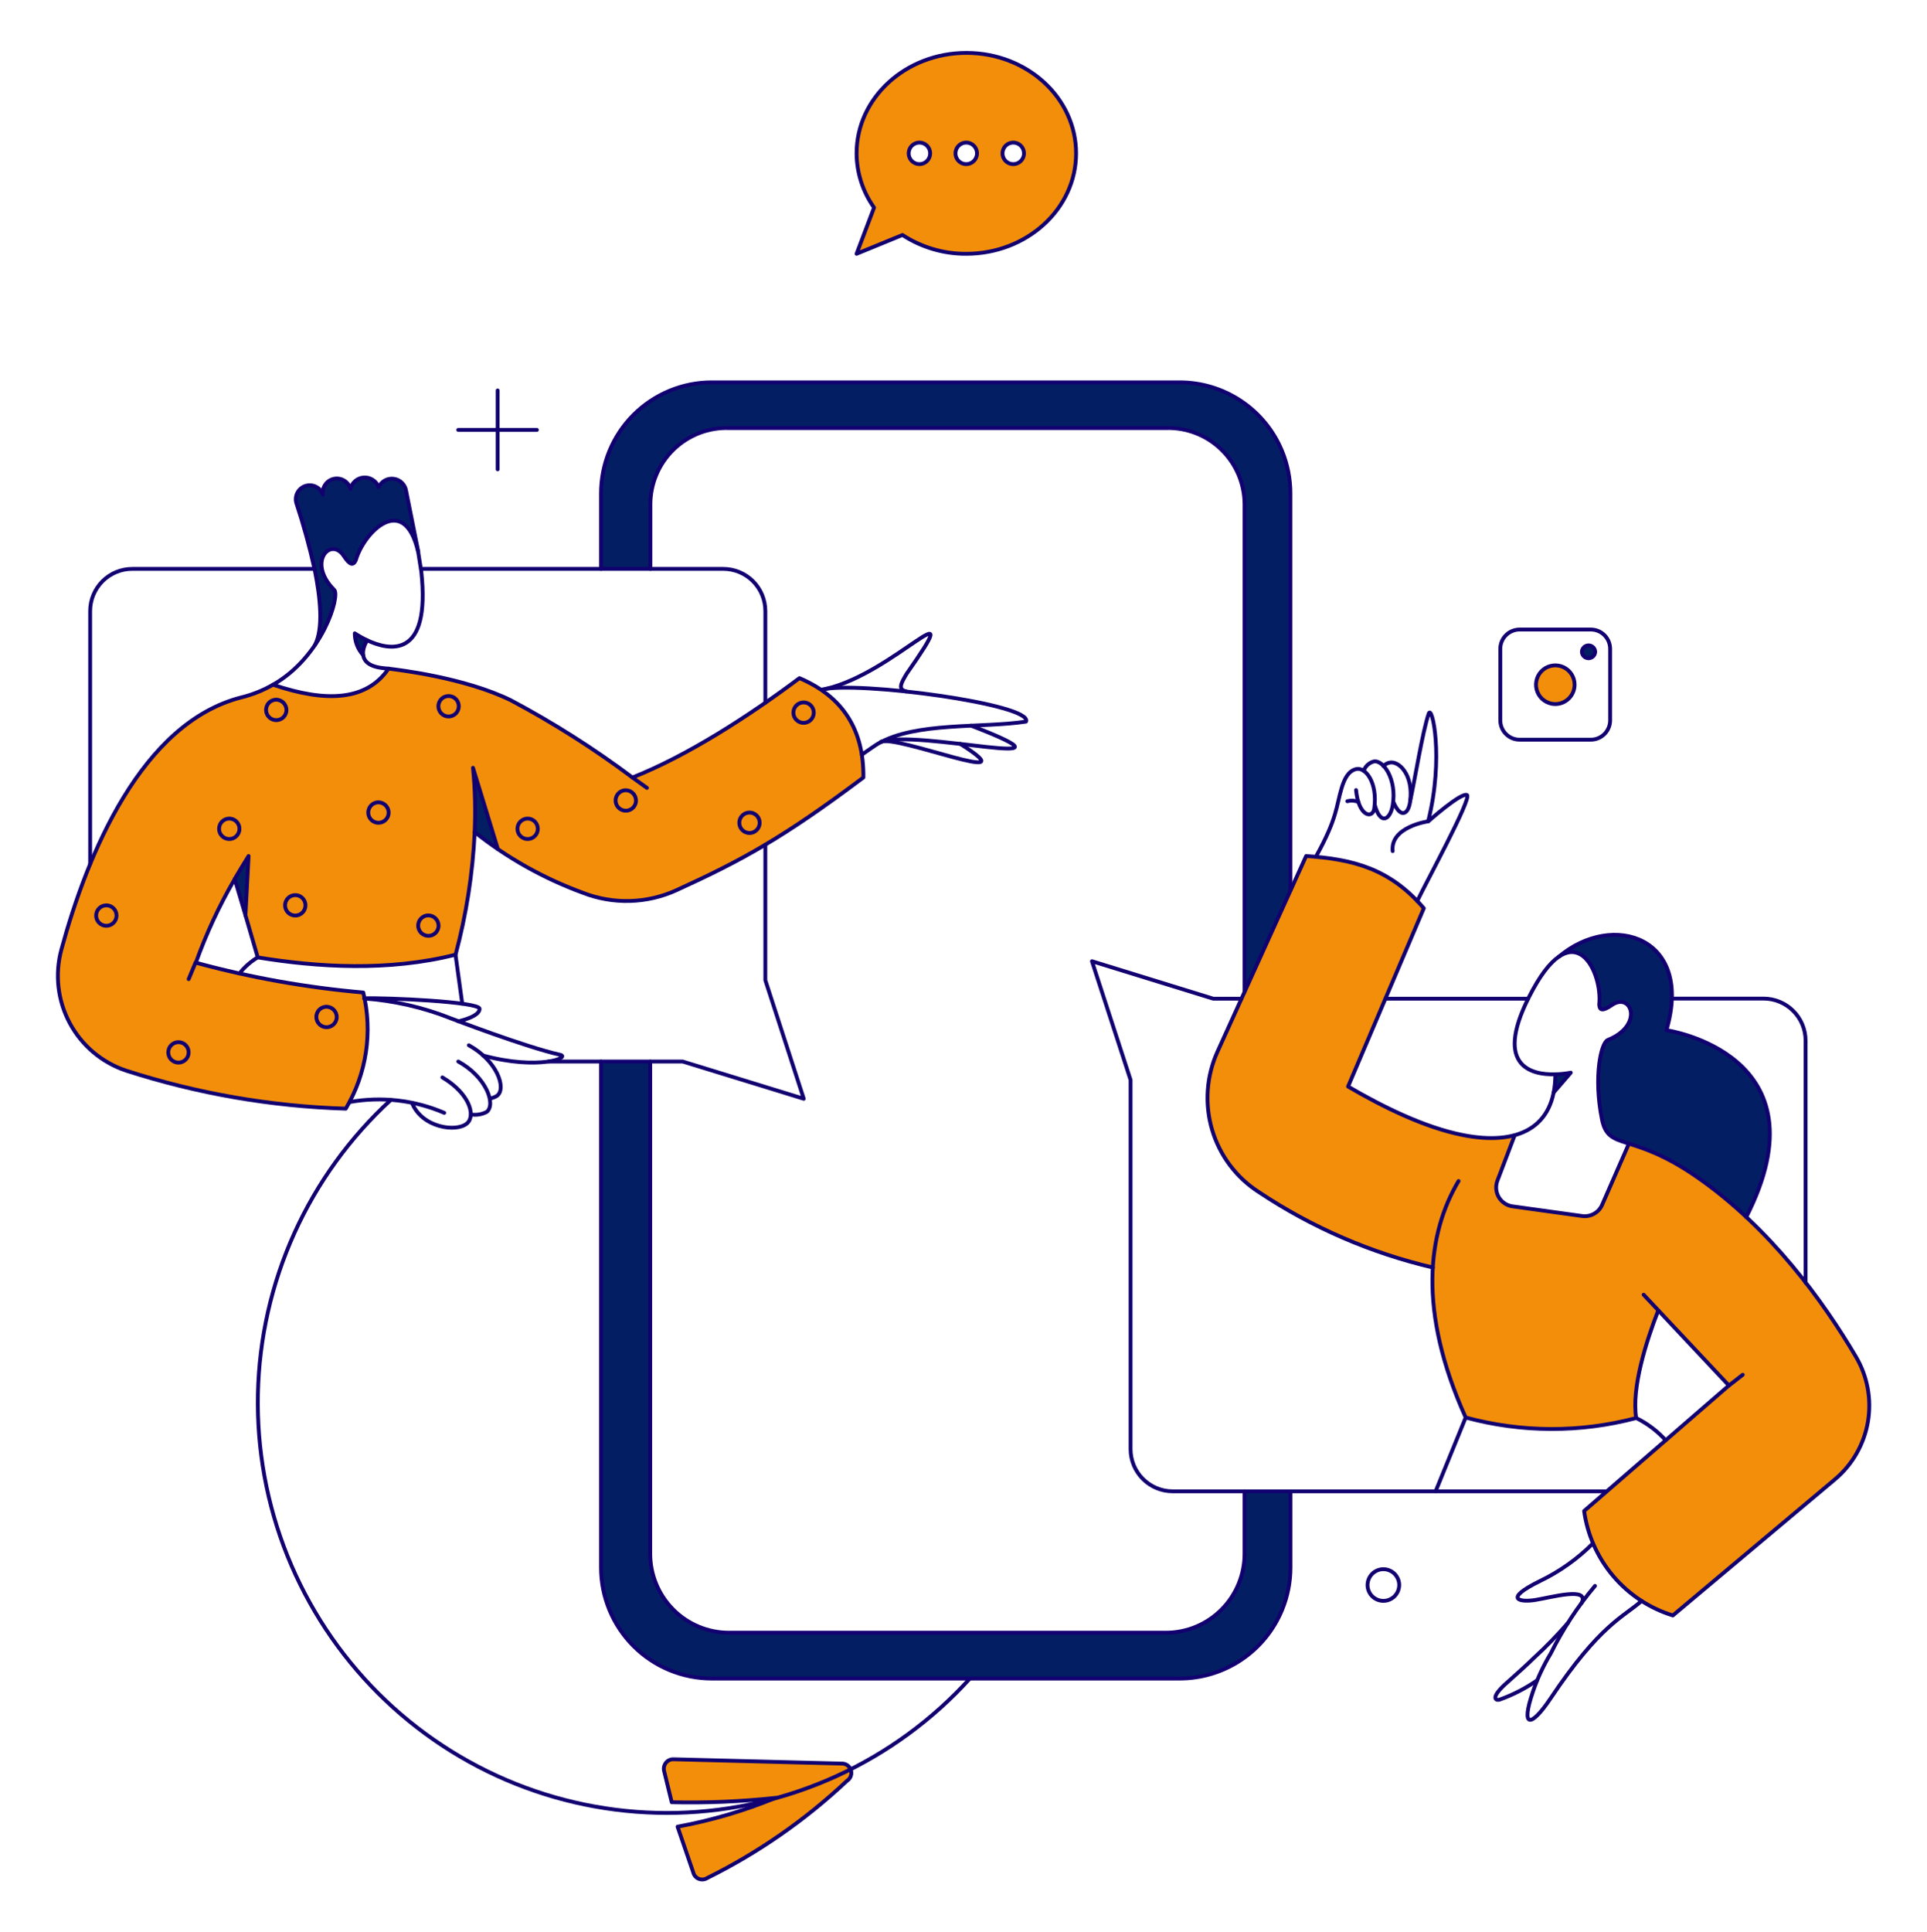 <svg xmlns="http://www.w3.org/2000/svg" width="387" height="388" viewBox="0 0 387 388" fill="none"><path d="M372.455 272.484C362.794 256.121 345.164 234.625 326.875 229.72L321.754 241.97C321.419 242.724 320.849 243.35 320.131 243.753C319.412 244.156 318.583 244.315 317.766 244.207L303.756 242.226C302.902 242.105 302.115 241.698 301.523 241.071C300.93 240.444 300.567 239.634 300.492 238.773C300.441 238.203 300.519 237.628 300.719 237.092L303.756 228.07C294.015 230.548 279.429 223.263 270.723 218.167L285.941 182.418C283.022 179.025 279.388 176.324 275.302 174.51C271.216 172.696 266.779 171.814 262.311 171.929L244.496 211.209C242.269 216.133 241.89 221.698 243.429 226.879C244.968 232.061 248.322 236.512 252.873 239.412C263.568 246.41 275.367 251.544 287.77 254.596C287.544 264.991 289.802 275.289 294.354 284.631C305.561 287.674 317.368 287.712 328.594 284.741C327.909 278.107 330.858 269.6 333.24 263.361L347.214 278.213L318.142 303.409C319.104 313.211 326.886 321.554 335.92 324.388L368.266 297.064C371.747 294.123 374.078 290.042 374.845 285.542C375.612 281.043 374.765 276.417 372.455 272.484Z" fill="#F28E0A"></path><path d="M54.825 137.481C52.856 138.615 50.738 139.467 48.533 140.012C28.377 145.11 17.512 171.553 12.328 190.661C10.98 195.616 11.58 200.9 14.003 205.425C16.425 209.95 20.487 213.371 25.35 214.983C39.618 219.585 54.46 222.153 69.44 222.611C73.614 215.598 74.875 207.222 72.952 199.286C61.591 198.3 50.34 196.297 39.334 193.302C41.42 187.472 44.034 181.847 47.145 176.497C49.883 185.741 48.836 182.179 51.766 192.238C63.838 194.219 78.068 195.099 91.493 191.688C93.649 183.646 94.936 175.396 95.334 167.079C101.87 172.272 109.193 176.383 117.025 179.255C120.04 180.436 123.26 180.999 126.496 180.911C129.732 180.823 132.917 180.085 135.864 178.742C149.078 172.707 157.337 168.179 173.396 156.113C173.506 146.54 169.263 139.865 160.556 136.161C150.314 143.826 138.169 151.675 127.011 156.113C119.279 150.316 111.11 145.129 102.577 140.599C93.178 136.007 79.97 134.511 78.031 134.254C72.024 141.319 66.335 140.869 54.825 137.481Z" fill="#F28E0A"></path><path d="M65.579 202.14C65.174 202.139 64.777 202.259 64.44 202.485C64.103 202.71 63.84 203.031 63.685 203.407C63.53 203.782 63.489 204.195 63.569 204.594C63.648 204.992 63.844 205.358 64.131 205.645C64.345 205.861 64.604 206.026 64.889 206.129C65.174 206.232 65.479 206.27 65.781 206.24C66.083 206.21 66.374 206.114 66.634 205.957C66.894 205.8 67.115 205.588 67.283 205.334C67.508 204.997 67.628 204.599 67.628 204.193C67.618 203.652 67.4 203.135 67.017 202.752C66.635 202.368 66.12 202.149 65.579 202.14Z" fill="#F28E0A"></path><path d="M35.84 213.363C36.383 213.363 36.904 213.146 37.288 212.761C37.672 212.376 37.888 211.853 37.888 211.309C37.888 210.764 37.672 210.242 37.288 209.856C36.904 209.471 36.383 209.255 35.84 209.255C35.296 209.255 34.775 209.471 34.391 209.856C34.007 210.242 33.791 210.764 33.791 211.309C33.791 211.853 34.007 212.376 34.391 212.761C34.775 213.146 35.296 213.363 35.84 213.363Z" fill="#F28E0A"></path><path d="M21.353 185.892C21.896 185.892 22.418 185.675 22.802 185.29C23.186 184.905 23.402 184.383 23.402 183.838C23.402 183.293 23.186 182.771 22.802 182.386C22.418 182.001 21.896 181.784 21.353 181.784C20.81 181.784 20.289 182.001 19.905 182.386C19.52 182.771 19.305 183.293 19.305 183.838C19.305 184.383 19.52 184.905 19.905 185.29C20.289 185.675 20.81 185.892 21.353 185.892Z" fill="#F28E0A"></path><path d="M46.045 168.472C46.588 168.472 47.109 168.256 47.493 167.87C47.877 167.485 48.093 166.963 48.093 166.418C48.093 165.873 47.877 165.351 47.493 164.966C47.109 164.581 46.588 164.364 46.045 164.364C45.501 164.364 44.98 164.581 44.596 164.966C44.212 165.351 43.996 165.873 43.996 166.418C43.996 166.963 44.212 167.485 44.596 167.87C44.98 168.256 45.501 168.472 46.045 168.472Z" fill="#F28E0A"></path><path d="M55.484 140.488C55.079 140.488 54.683 140.609 54.346 140.834C54.009 141.06 53.746 141.381 53.592 141.756C53.436 142.131 53.396 142.544 53.475 142.943C53.554 143.341 53.749 143.707 54.036 143.994C54.322 144.282 54.687 144.477 55.084 144.556C55.482 144.636 55.894 144.595 56.268 144.44C56.642 144.284 56.962 144.021 57.187 143.683C57.413 143.345 57.533 142.948 57.533 142.542C57.524 142 57.306 141.483 56.923 141.099C56.541 140.716 56.025 140.497 55.484 140.488Z" fill="#F28E0A"></path><path d="M76.006 161.101C75.6 161.101 75.204 161.221 74.868 161.447C74.531 161.672 74.268 161.993 74.113 162.368C73.958 162.744 73.917 163.157 73.996 163.555C74.075 163.954 74.27 164.319 74.557 164.607C74.844 164.894 75.209 165.09 75.606 165.169C76.003 165.248 76.415 165.207 76.79 165.052C77.164 164.896 77.484 164.633 77.709 164.295C77.934 163.958 78.054 163.561 78.054 163.154C78.046 162.612 77.827 162.095 77.445 161.711C77.062 161.328 76.546 161.109 76.006 161.101Z" fill="#F28E0A"></path><path d="M59.361 179.73C59.087 179.722 58.814 179.769 58.558 179.868C58.303 179.968 58.069 180.117 57.872 180.309C57.675 180.5 57.519 180.73 57.412 180.983C57.305 181.236 57.25 181.508 57.25 181.783C57.25 182.058 57.305 182.331 57.412 182.584C57.519 182.837 57.675 183.066 57.872 183.258C58.069 183.449 58.303 183.599 58.558 183.698C58.814 183.798 59.087 183.845 59.361 183.836C59.894 183.82 60.398 183.596 60.769 183.213C61.14 182.83 61.347 182.317 61.347 181.783C61.347 181.25 61.14 180.737 60.769 180.353C60.398 179.97 59.894 179.747 59.361 179.73Z" fill="#F28E0A"></path><path d="M105.965 168.472C106.508 168.472 107.029 168.256 107.413 167.87C107.797 167.485 108.013 166.963 108.013 166.418C108.013 165.873 107.797 165.351 107.413 164.966C107.029 164.581 106.508 164.364 105.965 164.364C105.421 164.364 104.9 164.581 104.516 164.966C104.132 165.351 103.916 165.873 103.916 166.418C103.916 166.963 104.132 167.485 104.516 167.87C104.9 168.256 105.421 168.472 105.965 168.472Z" fill="#F28E0A"></path><path d="M125.681 158.675C125.276 158.675 124.88 158.795 124.543 159.021C124.206 159.247 123.944 159.567 123.789 159.943C123.634 160.318 123.593 160.731 123.672 161.129C123.751 161.528 123.946 161.894 124.233 162.181C124.519 162.468 124.884 162.664 125.282 162.743C125.679 162.822 126.091 162.782 126.465 162.626C126.84 162.471 127.16 162.207 127.385 161.87C127.61 161.532 127.73 161.135 127.73 160.729C127.721 160.187 127.503 159.669 127.121 159.286C126.738 158.902 126.222 158.683 125.681 158.675Z" fill="#F28E0A"></path><path d="M150.519 167.262C151.063 167.262 151.584 167.046 151.968 166.66C152.352 166.275 152.568 165.753 152.568 165.208C152.568 164.663 152.352 164.141 151.968 163.756C151.584 163.371 151.063 163.154 150.519 163.154C149.976 163.154 149.455 163.371 149.071 163.756C148.687 164.141 148.471 164.663 148.471 165.208C148.471 165.753 148.687 166.275 149.071 166.66C149.455 167.046 149.976 167.262 150.519 167.262Z" fill="#F28E0A"></path><path d="M161.384 145.146C161.928 145.146 162.449 144.929 162.833 144.544C163.217 144.159 163.433 143.637 163.433 143.092C163.433 142.547 163.217 142.025 162.833 141.64C162.449 141.254 161.928 141.038 161.384 141.038C160.841 141.038 160.32 141.254 159.936 141.64C159.552 142.025 159.336 142.547 159.336 143.092C159.336 143.637 159.552 144.159 159.936 144.544C160.32 144.929 160.841 145.146 161.384 145.146Z" fill="#F28E0A"></path><path d="M86.029 183.803C85.624 183.803 85.228 183.923 84.891 184.149C84.554 184.375 84.291 184.695 84.136 185.071C83.981 185.446 83.941 185.859 84.02 186.257C84.099 186.656 84.294 187.022 84.581 187.309C84.867 187.596 85.232 187.792 85.629 187.871C86.027 187.95 86.439 187.91 86.813 187.754C87.187 187.599 87.507 187.335 87.732 186.998C87.957 186.66 88.078 186.263 88.078 185.857C88.069 185.314 87.851 184.797 87.468 184.414C87.086 184.03 86.57 183.811 86.029 183.803Z" fill="#F28E0A"></path><path d="M90.09 143.863C90.633 143.863 91.154 143.646 91.538 143.261C91.922 142.876 92.138 142.353 92.138 141.809C92.138 141.264 91.922 140.742 91.538 140.356C91.154 139.971 90.633 139.755 90.09 139.755C89.546 139.755 89.025 139.971 88.641 140.356C88.257 140.742 88.041 141.264 88.041 141.809C88.041 142.353 88.257 142.876 88.641 143.261C89.025 143.646 89.546 143.863 90.09 143.863Z" fill="#F28E0A"></path><path fill-rule="evenodd" clip-rule="evenodd" d="M172.029 50.964L175.541 41.685C173.277 38.505 172.05 34.7 172.029 30.793C172.029 19.643 181.906 10.621 194.088 10.621C206.269 10.621 216.11 19.643 216.11 30.793C216.11 41.942 206.233 50.964 194.051 50.964C189.507 50.989 185.055 49.675 181.248 47.187L172.029 50.964ZM186.444 31.995C186.602 31.759 186.711 31.494 186.767 31.215C186.822 30.936 186.822 30.649 186.767 30.37C186.711 30.091 186.602 29.826 186.444 29.59C186.287 29.354 186.084 29.151 185.848 28.993C185.613 28.835 185.348 28.725 185.07 28.669C184.792 28.614 184.506 28.614 184.227 28.67C183.949 28.725 183.685 28.835 183.449 28.993C183.213 29.151 183.011 29.354 182.853 29.59C182.535 30.067 182.419 30.652 182.531 31.215C182.643 31.778 182.973 32.274 183.449 32.593C183.926 32.912 184.509 33.028 185.07 32.916C185.632 32.804 186.126 32.473 186.444 31.995ZM196.209 30.793C196.209 31.221 196.082 31.639 195.845 31.994C195.607 32.349 195.27 32.627 194.876 32.79C194.482 32.954 194.048 32.997 193.63 32.914C193.211 32.831 192.827 32.625 192.524 32.324C192.274 32.072 192.089 31.762 191.986 31.422C191.883 31.081 191.865 30.72 191.934 30.372C192.004 30.023 192.158 29.696 192.383 29.421C192.608 29.146 192.897 28.931 193.225 28.795C193.553 28.659 193.909 28.606 194.262 28.64C194.615 28.675 194.955 28.797 195.25 28.994C195.545 29.192 195.787 29.459 195.954 29.773C196.122 30.087 196.209 30.437 196.209 30.793ZM205.284 31.995C205.5 31.669 205.624 31.291 205.643 30.899C205.662 30.508 205.575 30.119 205.391 29.774C205.207 29.428 204.933 29.14 204.598 28.938C204.263 28.736 203.88 28.63 203.489 28.629C203.062 28.629 202.645 28.756 202.29 28.994C201.935 29.232 201.658 29.569 201.494 29.965C201.374 30.26 201.319 30.579 201.336 30.898C201.352 31.217 201.438 31.529 201.588 31.811C201.739 32.092 201.949 32.337 202.205 32.528C202.461 32.719 202.755 32.851 203.067 32.914C203.486 32.997 203.92 32.955 204.314 32.791C204.709 32.627 205.046 32.351 205.284 31.995Z" fill="#F28E0A"></path><path d="M316.23 137.482C316.229 138.056 316.101 138.623 315.856 139.143C315.611 139.662 315.254 140.12 314.81 140.485C314.367 140.849 313.849 141.111 313.294 141.251C312.738 141.391 312.158 141.405 311.596 141.294C310.876 141.15 310.212 140.804 309.68 140.296C309.149 139.788 308.772 139.14 308.594 138.426C308.416 137.712 308.444 136.962 308.674 136.264C308.905 135.565 309.328 134.946 309.896 134.479C310.463 134.013 311.151 133.717 311.88 133.627C312.608 133.537 313.347 133.656 314.011 133.97C314.674 134.285 315.235 134.782 315.628 135.403C316.021 136.025 316.23 136.746 316.23 137.482Z" fill="#F28E0A"></path><path d="M169.285 354.122L135.374 353.25C134.925 353.209 134.476 353.331 134.109 353.593C133.741 353.856 133.48 354.241 133.372 354.68C133.299 354.971 133.295 355.274 133.362 355.566L134.902 361.875C141.877 362.037 148.854 361.743 155.79 360.994C149.435 363.602 142.827 365.542 136.073 366.785L139.219 375.954C139.287 376.245 139.424 376.514 139.618 376.741C139.812 376.967 140.057 377.143 140.333 377.255C140.609 377.366 140.908 377.409 141.204 377.381C141.501 377.352 141.786 377.253 142.036 377.091C152.293 372.003 161.747 365.429 170.093 357.58C170.426 357.373 170.685 357.067 170.834 356.704C170.983 356.342 171.015 355.942 170.925 355.561C170.836 355.179 170.63 354.835 170.335 354.577C170.041 354.32 169.674 354.16 169.285 354.122Z" fill="#F28E0A"></path><path d="M236.924 76.782H142.984C140.062 76.781 137.169 77.356 134.47 78.477C131.771 79.597 129.318 81.24 127.252 83.311C125.187 85.382 123.549 87.841 122.432 90.547C121.314 93.254 120.74 96.154 120.742 99.083V114.228H130.615V101.245C130.626 99.195 131.047 97.167 131.853 95.283C132.659 93.398 133.833 91.695 135.307 90.273C136.78 88.852 138.523 87.741 140.432 87.006C142.342 86.271 144.378 85.928 146.422 85.996H234.144C236.187 85.931 238.222 86.277 240.129 87.013C242.037 87.749 243.778 88.861 245.251 90.281C246.723 91.703 247.897 93.404 248.704 95.287C249.51 97.17 249.933 99.196 249.947 101.245V199.169L259.165 178.851V99.083C259.167 96.154 258.593 93.254 257.475 90.547C256.358 87.841 254.72 85.382 252.655 83.311C250.589 81.24 248.136 79.597 245.437 78.477C242.738 77.357 239.845 76.781 236.924 76.782Z" fill="#031E63"></path><path d="M249.912 299.439V311.986C249.912 314.066 249.503 316.127 248.709 318.049C247.915 319.972 246.751 321.718 245.284 323.19C243.816 324.661 242.074 325.828 240.157 326.624C238.239 327.42 236.184 327.83 234.109 327.83H146.385C142.194 327.829 138.175 326.16 135.211 323.188C132.248 320.217 130.583 316.188 130.582 311.986V213.154H120.705V314.744C120.704 319.154 122.008 323.465 124.452 327.132C126.896 330.798 130.37 333.655 134.435 335.34C137.134 336.46 140.026 337.037 142.946 337.035H236.923C241.323 337.036 245.623 335.729 249.282 333.28C252.94 330.83 255.791 327.347 257.474 323.272C258.592 320.566 259.166 317.665 259.165 314.736V299.443L249.912 299.439Z" fill="#031E63"></path><path d="M315.462 215.38L311.986 219.451C312.244 218.233 312.366 216.991 312.352 215.747C313.398 215.708 314.437 215.584 315.462 215.38Z" fill="#031E63"></path><path d="M72.933 131.539C71.845 130.348 71.244 128.79 71.25 127.175C72.049 127.696 72.883 128.159 73.745 128.563C73.172 129.446 72.888 130.486 72.933 131.539Z" fill="#031E63"></path><path d="M49.923 171.883L49.293 183.802L47.135 176.394C47.945 175 48.862 173.539 49.923 171.883Z" fill="#031E63"></path><path d="M95.32 167.078C95.522 162.773 95.412 158.457 94.99 154.168L99.996 170.525C98.397 169.432 96.837 168.282 95.32 167.078Z" fill="#031E63"></path><path d="M81.638 98.643C81.578 98.024 81.314 97.442 80.887 96.991C80.46 96.539 79.895 96.243 79.281 96.151C78.667 96.058 78.04 96.173 77.5 96.479C76.959 96.784 76.535 97.262 76.297 97.837H75.931C75.743 97.24 75.362 96.725 74.849 96.37C74.335 96.016 73.718 95.844 73.096 95.882C72.474 95.92 71.882 96.165 71.415 96.579C70.947 96.992 70.631 97.55 70.517 98.165H70.371C70.182 97.475 69.737 96.883 69.128 96.511C68.518 96.14 67.789 96.016 67.091 96.166C66.394 96.317 65.78 96.729 65.376 97.319C64.972 97.909 64.809 98.632 64.92 99.338C64.702 98.628 64.211 98.034 63.556 97.687C62.901 97.34 62.135 97.267 61.426 97.486C60.718 97.705 60.126 98.197 59.779 98.854C59.433 99.511 59.361 100.279 59.579 100.989C61.02 105.338 62.241 109.756 63.237 114.229C64.444 120.097 65.066 126.405 63.237 129.671C66.859 124.353 67.773 118.998 67.188 118.412C61.554 112.839 66.529 107.629 69.127 111.627C70.371 113.534 71.102 113.534 71.504 112.435C73.187 106.712 81.198 98.792 84.019 110.856L81.638 98.643Z" fill="#031E63"></path><path d="M320.364 130.878C320.35 131.224 320.203 131.551 319.955 131.792C319.706 132.032 319.375 132.167 319.03 132.168C318.684 132.168 318.351 132.034 318.102 131.793C317.853 131.553 317.706 131.225 317.693 130.878C317.707 130.532 317.854 130.205 318.103 129.964C318.352 129.724 318.684 129.59 319.03 129.589C319.375 129.589 319.707 129.724 319.956 129.964C320.205 130.204 320.351 130.532 320.364 130.878Z" fill="#031E63"></path><path d="M334.703 206.834C335.332 204.775 335.702 202.642 335.8 200.489C336.239 187.17 322.741 184.095 313.303 191.907C318.461 188.606 321.424 196.675 320.912 201.626C320.912 202.499 321.208 203.313 323.436 201.819C327.35 199.105 329.947 205.817 322.631 208.824C321.241 209.374 319.743 216.269 321.46 224.778C322.119 228.15 323.692 228.639 326.874 229.656C335.627 232.216 344.372 238.396 350.689 244.4C367.406 211.602 334.666 206.834 334.703 206.834Z" fill="#031E63"></path><path d="M320.364 130.879C320.35 131.225 320.203 131.552 319.955 131.793C319.706 132.033 319.375 132.168 319.03 132.169C318.684 132.169 318.351 132.035 318.102 131.794C317.853 131.554 317.706 131.226 317.693 130.879C317.707 130.533 317.854 130.206 318.103 129.965C318.352 129.725 318.684 129.591 319.03 129.59C319.375 129.59 319.707 129.725 319.956 129.965C320.205 130.205 320.351 130.533 320.364 130.879Z" stroke="#120071" stroke-width="0.769"></path><path d="M294.354 284.622L288.318 299.439" stroke="#120071" stroke-width="0.769" stroke-linecap="round" stroke-linejoin="round"></path><path d="M130.615 114.228V101.21C130.625 99.159 131.045 97.13 131.85 95.245C132.655 93.359 133.829 91.655 135.303 90.232C136.777 88.809 138.52 87.698 140.43 86.962C142.34 86.227 144.377 85.883 146.422 85.951H234.144C236.187 85.886 238.223 86.233 240.131 86.969C242.039 87.706 243.781 88.818 245.254 90.24C246.727 91.662 247.901 93.365 248.707 95.249C249.513 97.133 249.934 99.16 249.947 101.21V199.169" stroke="#120071" stroke-width="0.769" stroke-linecap="round" stroke-linejoin="round"></path><path d="M259.153 178.815V99.047C259.151 96.119 258.576 93.218 257.457 90.515C255.769 86.442 252.915 82.963 249.255 80.516C245.595 78.069 241.294 76.764 236.895 76.768H142.946C140.024 76.768 137.131 77.346 134.432 78.468C131.733 79.59 129.28 81.234 127.215 83.307C125.15 85.379 123.512 87.839 122.395 90.546C121.278 93.253 120.704 96.154 120.705 99.084V114.229" stroke="#120071" stroke-width="0.769" stroke-linecap="round" stroke-linejoin="round"></path><path d="M306.902 200.526H278.223" stroke="#120071" stroke-width="0.769" stroke-linecap="round" stroke-linejoin="round"></path><path d="M335.766 200.507H354.166C355.274 200.505 356.372 200.723 357.397 201.148C358.422 201.571 359.354 202.194 360.138 202.98C360.924 203.764 361.548 204.696 361.973 205.722C362.398 206.749 362.617 207.85 362.616 208.962V257.557" stroke="#120071" stroke-width="0.769" stroke-linecap="round" stroke-linejoin="round"></path><path d="M249.334 200.526H243.654L219.299 193.008L227.054 216.847V290.971C227.056 293.217 227.947 295.371 229.531 296.959C231.116 298.547 233.264 299.441 235.504 299.443H322.631" stroke="#120071" stroke-width="0.769" stroke-linecap="round" stroke-linejoin="round"></path><path d="M153.703 141.11V122.701C153.702 120.454 152.812 118.299 151.227 116.71C149.643 115.122 147.494 114.229 145.253 114.229H84.566" stroke="#120071" stroke-width="0.769" stroke-linecap="round" stroke-linejoin="round"></path><path d="M249.946 299.439V311.986C249.947 314.066 249.538 316.127 248.744 318.049C247.95 319.972 246.786 321.718 245.318 323.19C243.851 324.661 242.109 325.828 240.191 326.624C238.274 327.42 236.219 327.83 234.143 327.83H146.385C142.194 327.829 138.175 326.16 135.211 323.188C132.248 320.217 130.583 316.188 130.582 311.986V213.154" stroke="#120071" stroke-width="0.769" stroke-linecap="round" stroke-linejoin="round"></path><path d="M120.705 213.143V314.732C120.704 317.661 121.278 320.562 122.395 323.268C123.512 325.974 125.15 328.433 127.216 330.505C129.281 332.576 131.734 334.219 134.433 335.339C137.132 336.46 140.025 337.036 142.946 337.035H236.923C241.323 337.036 245.623 335.729 249.282 333.279C252.94 330.829 255.791 327.347 257.474 323.272C258.592 320.566 259.166 317.665 259.165 314.736V299.442" stroke="#120071" stroke-width="0.769" stroke-linecap="round" stroke-linejoin="round"></path><path d="M63.166 114.229H26.548C24.308 114.231 22.161 115.125 20.578 116.713C18.994 118.302 18.105 120.455 18.104 122.701V173.467" stroke="#120071" stroke-width="0.769" stroke-linecap="round" stroke-linejoin="round"></path><path d="M110.172 213.142H137.094L161.42 220.624L153.702 196.822V169.608" stroke="#120071" stroke-width="0.769" stroke-linecap="round" stroke-linejoin="round"></path><path d="M194.783 337.035C187.312 345.281 178.25 351.922 168.147 356.556C158.043 361.191 147.107 363.723 135.999 364C124.892 364.277 113.843 362.292 103.523 358.166C93.202 354.04 83.823 347.859 75.952 339.996C68.082 332.132 61.884 322.75 57.733 312.417C53.582 302.084 51.565 291.014 51.802 279.877C52.039 268.74 54.527 257.767 59.115 247.621C63.703 237.475 70.295 228.368 78.493 220.849" stroke="#120071" stroke-width="0.769" stroke-linecap="round" stroke-linejoin="round"></path><path d="M169.285 354.122L135.374 353.25C134.925 353.209 134.476 353.331 134.109 353.593C133.741 353.856 133.48 354.241 133.372 354.68C133.299 354.971 133.295 355.274 133.362 355.566L134.902 361.875C141.877 362.037 148.854 361.743 155.79 360.994C149.435 363.602 142.827 365.542 136.073 366.785L139.219 375.954C139.287 376.245 139.424 376.514 139.618 376.741C139.812 376.967 140.057 377.143 140.333 377.255C140.609 377.366 140.908 377.409 141.204 377.381C141.501 377.352 141.786 377.253 142.036 377.091C152.293 372.003 161.747 365.429 170.093 357.58C170.426 357.373 170.685 357.067 170.834 356.704C170.983 356.342 171.015 355.942 170.925 355.561C170.836 355.179 170.63 354.835 170.335 354.577C170.041 354.32 169.674 354.16 169.285 354.122Z" stroke="#120071" stroke-width="0.769" stroke-linecap="round" stroke-linejoin="round"></path><path d="M312.352 215.71C313.396 215.69 314.436 215.579 315.462 215.38L311.986 219.414" stroke="#120071" stroke-width="0.769" stroke-linecap="round" stroke-linejoin="round"></path><path d="M287.771 254.513C275.333 251.602 263.515 246.485 252.874 239.403C248.326 236.5 244.974 232.049 243.435 226.869C241.897 221.688 242.274 216.124 244.497 211.199L262.31 171.885C271.579 172.512 279.08 174.329 285.942 182.372L270.732 218.168C277.572 222.165 286.023 226.387 293.851 227.923C304.587 230.029 312.361 226.665 312.361 215.71C307.496 215.857 299.448 214.06 307.862 198.693C316.275 183.326 321.872 195.218 321.177 201.7C321.214 202.837 321.799 203.131 323.701 201.81C327.615 199.094 330.232 205.864 322.896 208.815C321.51 209.375 320.008 216.262 321.726 224.769C323.037 231.224 327.546 227.149 340.821 236.351C355.567 246.582 366.222 261.391 372.72 272.401C375.045 276.334 375.901 280.966 375.138 285.473C374.374 289.98 372.039 294.068 368.55 297.011L335.956 324.371C331.303 322.936 327.156 320.199 324 316.483C320.845 312.768 318.812 308.226 318.141 303.392L347.213 278.196L330.093 259.97" stroke="#120071" stroke-width="0.769" stroke-linecap="round" stroke-linejoin="round"></path><path d="M72.933 131.539C71.845 130.348 71.244 128.79 71.25 127.175C72.049 127.696 72.883 128.159 73.745 128.563" stroke="#120071" stroke-width="0.769" stroke-linecap="round" stroke-linejoin="round"></path><path d="M71.469 112.432C73.151 106.71 81.199 98.788 83.983 110.855L84.605 114.742C86.544 132.501 78.13 130.623 73.741 128.569C73.741 128.569 70.672 133.119 76.292 134.063C77.193 134.213 77.805 134.227 78.025 134.256C73.635 140.711 65.51 141.114 54.832 137.483C64.761 131.843 68.334 119.661 67.123 118.448C61.54 112.866 66.461 107.668 69.062 111.663C70.304 113.573 70.964 113.534 71.44 112.507L71.469 112.432Z" stroke="#120071" stroke-width="0.769" stroke-linecap="round" stroke-linejoin="round"></path><path d="M47.125 176.496C48.039 174.947 48.972 173.41 49.922 171.883L49.293 183.839" stroke="#120071" stroke-width="0.769" stroke-linecap="round" stroke-linejoin="round"></path><path d="M95.321 167.078C95.524 162.773 95.414 158.457 94.992 154.168L99.998 170.525" stroke="#120071" stroke-width="0.769" stroke-linecap="round" stroke-linejoin="round"></path><path d="M54.825 137.481C52.856 138.615 50.738 139.467 48.533 140.012C28.377 145.11 17.512 171.553 12.328 190.661C10.98 195.616 11.58 200.9 14.003 205.425C16.425 209.95 20.487 213.371 25.35 214.983C39.618 219.585 54.46 222.153 69.44 222.611C73.614 215.598 74.875 207.222 72.952 199.286C61.591 198.3 50.34 196.297 39.334 193.302C41.42 187.472 44.034 181.847 47.145 176.497C49.883 185.741 48.836 182.179 51.766 192.238C63.838 194.219 78.068 195.099 91.493 191.688C93.649 183.646 94.936 175.396 95.334 167.079C101.87 172.272 109.193 176.383 117.025 179.255C120.04 180.436 123.26 180.999 126.496 180.911C129.732 180.823 132.917 180.085 135.864 178.742C149.078 172.707 157.337 168.179 173.396 156.113C173.506 146.54 169.263 139.865 160.556 136.161C150.314 143.826 138.169 151.675 127.011 156.113C119.279 150.316 111.11 145.129 102.577 140.599C93.178 136.007 79.97 134.511 78.031 134.254" stroke="#120071" stroke-width="0.769" stroke-linecap="round" stroke-linejoin="round"></path><path d="M273.871 154.769C274.026 154.329 274.282 153.933 274.619 153.611C274.956 153.29 275.364 153.054 275.81 152.922C277.747 152.408 280.6 156.479 279.686 161.724C279.214 164.571 277.217 165.857 276.081 161.564" stroke="#120071" stroke-width="0.769" stroke-linecap="round" stroke-linejoin="round"></path><path d="M277.82 153.802C278.144 153.481 278.548 153.252 278.991 153.142C280.934 152.642 283.893 155.599 283.198 160.917C282.836 163.679 281.18 164.353 279.798 160.938" stroke="#120071" stroke-width="0.769" stroke-linecap="round" stroke-linejoin="round"></path><path d="M264.287 171.994C268.64 164.146 268.307 161.945 269.445 158.204C269.992 156.407 270.758 154.822 272.333 154.427C274.258 153.94 276.709 157.212 275.991 162.341C275.695 164.464 272.847 164.028 272.333 158.637" stroke="#120071" stroke-width="0.769" stroke-linecap="round" stroke-linejoin="round"></path><path d="M284.625 180.942C286.015 177.898 295.713 160.141 294.612 159.633C293.408 159.077 286.857 164.914 286.857 164.914C286.857 164.914 279.174 165.978 279.687 170.898" stroke="#120071" stroke-width="0.769" stroke-linecap="round" stroke-linejoin="round"></path><path d="M286.819 164.914C290.038 152.115 287.589 141.365 286.929 143.276C285.681 146.905 284.148 156.595 283.197 160.88" stroke="#120071" stroke-width="0.769" stroke-linecap="round" stroke-linejoin="round"></path><path d="M270.578 160.88C271.308 160.683 272.083 160.729 272.785 161.012" stroke="#120071" stroke-width="0.769" stroke-linecap="round" stroke-linejoin="round"></path><path d="M165.006 138.47C172.029 136.673 207.586 141.405 206.05 144.889C197.234 146.24 184.001 144.904 176.383 149.29C175.87 149.585 174.072 150.834 173.09 151.527" stroke="#120071" stroke-width="0.769" stroke-linecap="round" stroke-linejoin="round"></path><path d="M165.994 138.287C179.675 135.06 194.82 117.089 182.09 135.28C180.883 137.297 180.297 138.434 182.017 138.838" stroke="#120071" stroke-width="0.769" stroke-linecap="round" stroke-linejoin="round"></path><path d="M176.895 148.997C183.845 146.246 220.316 155.452 195.002 145.696" stroke="#120071" stroke-width="0.769" stroke-linecap="round" stroke-linejoin="round"></path><path d="M176.932 148.96C179.82 147.416 207.477 158.612 192.844 149.364" stroke="#120071" stroke-width="0.769" stroke-linecap="round" stroke-linejoin="round"></path><path d="M92.035 213.143C97.669 216.231 99.648 221.767 97.742 223.265C96.775 223.771 95.672 223.951 94.596 223.779" stroke="#120071" stroke-width="0.769" stroke-linecap="round" stroke-linejoin="round"></path><path d="M94.154 209.879C99.788 212.967 101.757 218.49 99.861 220.001C99.406 220.296 98.895 220.493 98.361 220.58" stroke="#120071" stroke-width="0.769" stroke-linecap="round" stroke-linejoin="round"></path><path d="M70.189 221.285C76.605 220.128 83.218 220.881 89.212 223.449" stroke="#120071" stroke-width="0.769" stroke-linecap="round" stroke-linejoin="round"></path><path d="M88.845 216.334C94.186 219.488 95.605 223.918 93.82 225.54C91.728 227.437 84.712 226.456 82.736 221.432" stroke="#120071" stroke-width="0.769" stroke-linecap="round" stroke-linejoin="round"></path><path d="M73.115 200.453C77.871 200.306 96.238 201.15 96.308 202.544C96.387 204.157 92.028 205.074 92.028 205.074" stroke="#120071" stroke-width="0.769" stroke-linecap="round" stroke-linejoin="round"></path><path d="M73.152 200.489C79.127 200.922 84.999 202.271 90.565 204.487C90.565 204.487 105.644 210.278 112.475 211.785C114.747 212.285 108.239 214.976 97.003 211.932" stroke="#120071" stroke-width="0.769" stroke-linecap="round" stroke-linejoin="round"></path><path d="M51.752 192.238C50.346 193.081 49.106 194.175 48.094 195.466" stroke="#120071" stroke-width="0.769" stroke-linecap="round" stroke-linejoin="round"></path><path d="M91.478 191.688L92.832 201.518" stroke="#120071" stroke-width="0.769" stroke-linecap="round" stroke-linejoin="round"></path><path d="M333.021 263.13C330.57 269.438 327.644 278.644 328.593 284.732C317.367 287.703 305.56 287.665 294.353 284.622C284.659 263.093 286.707 247.618 292.926 237.137" stroke="#120071" stroke-width="0.769" stroke-linecap="round" stroke-linejoin="round"></path><path d="M313.104 192.07C323.907 182.963 340.181 188.188 334.667 206.844C334.667 206.844 367.398 211.612 350.69 244.4" stroke="#120071" stroke-width="0.769" stroke-linecap="round" stroke-linejoin="round"></path><path d="M328.594 284.724C330.835 285.824 332.846 287.343 334.52 289.198" stroke="#120071" stroke-width="0.769" stroke-linecap="round" stroke-linejoin="round"></path><path d="M327.094 229.72L321.753 241.933C321.419 242.688 320.85 243.314 320.131 243.717C319.412 244.121 318.582 244.28 317.766 244.171L303.755 242.227C302.902 242.106 302.115 241.698 301.522 241.071C300.93 240.444 300.567 239.634 300.492 238.774C300.441 238.203 300.518 237.628 300.719 237.092L304.194 227.96" stroke="#120071" stroke-width="0.769" stroke-linecap="round" stroke-linejoin="round"></path><path d="M84.017 110.854L81.566 98.604C81.476 97.98 81.186 97.402 80.74 96.957C80.294 96.513 79.716 96.225 79.093 96.138C78.47 96.051 77.836 96.169 77.286 96.475C76.736 96.78 76.299 97.257 76.042 97.832C75.825 97.231 75.42 96.715 74.887 96.363C74.354 96.011 73.722 95.841 73.084 95.878C72.447 95.915 71.839 96.157 71.35 96.569C70.862 96.981 70.519 97.54 70.372 98.162C70.181 97.466 69.731 96.868 69.115 96.493C68.5 96.117 67.764 95.992 67.059 96.141C66.354 96.291 65.733 96.705 65.322 97.299C64.911 97.893 64.741 98.621 64.848 99.336C64.614 98.646 64.121 98.074 63.473 97.743C62.825 97.411 62.074 97.346 61.378 97.561C60.683 97.775 60.099 98.253 59.75 98.893C59.4 99.533 59.313 100.284 59.508 100.986C60.948 105.335 62.169 109.754 63.166 114.226C64.356 120.017 64.977 126.229 63.241 129.53" stroke="#120071" stroke-width="0.769" stroke-linecap="round" stroke-linejoin="round"></path><path d="M186.809 30.793C186.809 31.367 186.581 31.918 186.176 32.324C185.771 32.73 185.222 32.958 184.649 32.958C184.077 32.958 183.528 32.73 183.123 32.324C182.718 31.918 182.49 31.367 182.49 30.793C182.49 30.219 182.718 29.668 183.123 29.262C183.528 28.856 184.077 28.628 184.649 28.628C185.222 28.628 185.771 28.856 186.176 29.262C186.581 29.668 186.809 30.219 186.809 30.793Z" stroke="#120071" stroke-width="0.769" stroke-linecap="round" stroke-linejoin="round"></path><path d="M196.209 30.793C196.208 31.221 196.082 31.639 195.844 31.995C195.607 32.35 195.27 32.627 194.876 32.791C194.482 32.955 194.048 32.998 193.629 32.915C193.211 32.832 192.826 32.626 192.524 32.324C192.273 32.072 192.088 31.763 191.985 31.422C191.882 31.082 191.865 30.721 191.934 30.372C192.003 30.023 192.157 29.697 192.383 29.422C192.608 29.147 192.897 28.932 193.225 28.796C193.553 28.66 193.909 28.606 194.262 28.641C194.615 28.676 194.954 28.798 195.249 28.995C195.544 29.193 195.786 29.46 195.954 29.774C196.121 30.087 196.209 30.438 196.209 30.793Z" stroke="#120071" stroke-width="0.769" stroke-linecap="round" stroke-linejoin="round"></path><path d="M205.648 30.794C205.647 31.221 205.52 31.639 205.283 31.995C205.046 32.35 204.709 32.627 204.315 32.791C203.921 32.955 203.487 32.998 203.068 32.915C202.65 32.832 202.265 32.626 201.963 32.324C201.738 32.098 201.566 31.824 201.459 31.523C201.352 31.221 201.313 30.9 201.344 30.582C201.376 30.264 201.477 29.957 201.64 29.682C201.804 29.408 202.026 29.173 202.29 28.995C202.706 28.718 203.204 28.593 203.701 28.642C204.197 28.692 204.661 28.912 205.015 29.265C205.419 29.67 205.646 30.22 205.648 30.794Z" stroke="#120071" stroke-width="0.769" stroke-linecap="round" stroke-linejoin="round"></path><path d="M319.486 126.405H305.182C304.154 126.405 303.168 126.815 302.44 127.544C301.713 128.273 301.305 129.262 301.305 130.293V144.633C301.305 146.78 303.041 148.521 305.182 148.521H319.486C320.514 148.521 321.5 148.111 322.227 147.382C322.955 146.653 323.363 145.664 323.363 144.633V130.293C323.363 129.262 322.955 128.273 322.227 127.544C321.5 126.815 320.514 126.405 319.486 126.405Z" stroke="#120071" stroke-width="0.769" stroke-linecap="round" stroke-linejoin="round"></path><path d="M316.23 137.482C316.229 138.056 316.101 138.623 315.856 139.143C315.611 139.662 315.254 140.12 314.81 140.485C314.367 140.849 313.849 141.111 313.294 141.251C312.738 141.391 312.158 141.405 311.596 141.294C310.876 141.15 310.212 140.804 309.68 140.296C309.149 139.788 308.772 139.14 308.594 138.426C308.416 137.712 308.444 136.962 308.674 136.264C308.905 135.565 309.328 134.946 309.896 134.479C310.463 134.013 311.151 133.717 311.88 133.627C312.608 133.537 313.347 133.656 314.011 133.97C314.674 134.285 315.235 134.782 315.628 135.403C316.021 136.025 316.23 136.746 316.23 137.482Z" stroke="#120071" stroke-width="0.769" stroke-linecap="round" stroke-linejoin="round"></path><path d="M281.002 318.254C281.002 318.885 280.815 319.503 280.465 320.026C280.116 320.552 279.62 320.962 279.038 321.203C278.457 321.445 277.816 321.508 277.199 321.383C276.582 321.26 276.015 320.955 275.57 320.509C275.125 320.063 274.822 319.495 274.698 318.876C274.614 318.44 274.622 317.992 274.721 317.559C274.82 317.127 275.007 316.72 275.272 316.364C275.537 316.008 275.872 315.712 276.258 315.494C276.643 315.276 277.07 315.141 277.51 315.097C277.95 315.054 278.395 315.103 278.815 315.242C279.236 315.38 279.623 315.606 279.951 315.903C280.28 316.2 280.543 316.562 280.724 316.967C280.905 317.372 281 317.81 281.002 318.254Z" stroke="#120071" stroke-width="0.769" stroke-linecap="round" stroke-linejoin="round"></path><path d="M99.947 78.398V94.242" stroke="#120071" stroke-width="0.769" stroke-linecap="round" stroke-linejoin="round"></path><path d="M107.83 86.32H92.027" stroke="#120071" stroke-width="0.769" stroke-linecap="round" stroke-linejoin="round"></path><path d="M320.327 318.437C316.831 322.585 313.846 327.142 311.438 332.007C309.988 334.403 308.798 336.948 307.889 339.598C305.315 347.076 307.479 346.891 311.401 341.029C321.369 326.127 326.07 324.671 329.692 321.444" stroke="#120071" stroke-width="0.769" stroke-linecap="round" stroke-linejoin="round"></path><path d="M308.695 337.398C306.354 339.022 303.809 340.327 301.126 341.282C300.356 341.49 299.153 340.88 302.882 337.651C303.687 336.954 307.014 333.943 308.15 332.81C310.525 330.629 312.775 328.314 314.889 325.878" stroke="#120071" stroke-width="0.769" stroke-linecap="round" stroke-linejoin="round"></path><path d="M317.656 321.848C319.229 318.547 311.62 320.74 308.291 321.269C305.292 321.74 301.745 321.165 309.279 317.455C313.213 315.562 316.799 313.017 319.888 309.927" stroke="#120071" stroke-width="0.769" stroke-linecap="round" stroke-linejoin="round"></path><path d="M175.541 41.685L172.029 50.964L181.248 47.187C185.055 49.675 189.507 50.989 194.051 50.964C206.233 50.964 216.11 41.942 216.11 30.793C216.11 19.643 206.269 10.621 194.088 10.621C181.906 10.621 172.029 19.643 172.029 30.793C172.05 34.7 173.277 38.505 175.541 41.685Z" stroke="#120071" stroke-width="0.769" stroke-linecap="round" stroke-linejoin="round"></path><path d="M347.215 278.204L349.995 276.04" stroke="#120071" stroke-width="0.769" stroke-linecap="round" stroke-linejoin="round"></path><path d="M126.998 156.111L129.925 158.202" stroke="#120071" stroke-width="0.769" stroke-linecap="round" stroke-linejoin="round"></path><path d="M39.279 193.265L37.889 196.602" stroke="#120071" stroke-width="0.769" stroke-linecap="round" stroke-linejoin="round"></path><path d="M65.579 202.14C65.174 202.139 64.777 202.259 64.44 202.485C64.103 202.71 63.84 203.031 63.685 203.407C63.53 203.782 63.489 204.195 63.569 204.594C63.648 204.992 63.844 205.358 64.131 205.645C64.345 205.861 64.604 206.026 64.889 206.129C65.174 206.232 65.479 206.27 65.781 206.24C66.083 206.21 66.374 206.114 66.634 205.957C66.894 205.8 67.115 205.588 67.283 205.334C67.508 204.997 67.628 204.599 67.628 204.193C67.618 203.652 67.4 203.135 67.017 202.752C66.635 202.368 66.12 202.149 65.579 202.14Z" stroke="#120071" stroke-width="0.769"></path><path d="M35.84 213.363C36.383 213.363 36.904 213.146 37.288 212.761C37.672 212.376 37.888 211.853 37.888 211.309C37.888 210.764 37.672 210.242 37.288 209.856C36.904 209.471 36.383 209.255 35.84 209.255C35.296 209.255 34.775 209.471 34.391 209.856C34.007 210.242 33.791 210.764 33.791 211.309C33.791 211.853 34.007 212.376 34.391 212.761C34.775 213.146 35.296 213.363 35.84 213.363Z" stroke="#120071" stroke-width="0.769"></path><path d="M21.353 185.892C21.896 185.892 22.418 185.675 22.802 185.29C23.186 184.905 23.402 184.383 23.402 183.838C23.402 183.293 23.186 182.771 22.802 182.386C22.418 182.001 21.896 181.784 21.353 181.784C20.81 181.784 20.289 182.001 19.905 182.386C19.52 182.771 19.305 183.293 19.305 183.838C19.305 184.383 19.52 184.905 19.905 185.29C20.289 185.675 20.81 185.892 21.353 185.892Z" stroke="#120071" stroke-width="0.769"></path><path d="M46.045 168.472C46.588 168.472 47.109 168.256 47.493 167.87C47.877 167.485 48.093 166.963 48.093 166.418C48.093 165.873 47.877 165.351 47.493 164.966C47.109 164.581 46.588 164.364 46.045 164.364C45.501 164.364 44.98 164.581 44.596 164.966C44.212 165.351 43.996 165.873 43.996 166.418C43.996 166.963 44.212 167.485 44.596 167.87C44.98 168.256 45.501 168.472 46.045 168.472Z" stroke="#120071" stroke-width="0.769"></path><path d="M55.484 140.488C55.079 140.488 54.683 140.609 54.346 140.834C54.009 141.06 53.746 141.381 53.592 141.756C53.436 142.131 53.396 142.544 53.475 142.943C53.554 143.341 53.749 143.707 54.036 143.994C54.322 144.282 54.687 144.477 55.084 144.556C55.482 144.636 55.894 144.595 56.268 144.44C56.642 144.284 56.962 144.021 57.187 143.683C57.413 143.345 57.533 142.948 57.533 142.542C57.524 142 57.306 141.483 56.923 141.099C56.541 140.716 56.025 140.497 55.484 140.488Z" stroke="#120071" stroke-width="0.769"></path><path d="M76.006 161.101C75.6 161.101 75.204 161.221 74.868 161.447C74.531 161.672 74.268 161.993 74.113 162.368C73.958 162.744 73.917 163.157 73.996 163.555C74.075 163.954 74.27 164.319 74.557 164.607C74.844 164.894 75.209 165.09 75.606 165.169C76.003 165.248 76.415 165.207 76.79 165.052C77.164 164.896 77.484 164.633 77.709 164.295C77.934 163.958 78.054 163.561 78.054 163.154C78.046 162.612 77.827 162.095 77.445 161.711C77.062 161.328 76.546 161.109 76.006 161.101Z" stroke="#120071" stroke-width="0.769"></path><path d="M59.361 179.73C59.087 179.722 58.814 179.769 58.558 179.868C58.303 179.968 58.069 180.117 57.872 180.309C57.675 180.5 57.519 180.73 57.412 180.983C57.305 181.236 57.25 181.508 57.25 181.783C57.25 182.058 57.305 182.331 57.412 182.584C57.519 182.837 57.675 183.066 57.872 183.258C58.069 183.449 58.303 183.599 58.558 183.698C58.814 183.798 59.087 183.845 59.361 183.836C59.894 183.82 60.398 183.596 60.769 183.213C61.14 182.83 61.347 182.317 61.347 181.783C61.347 181.25 61.14 180.737 60.769 180.353C60.398 179.97 59.894 179.747 59.361 179.73Z" stroke="#120071" stroke-width="0.769"></path><path d="M105.965 168.472C106.508 168.472 107.029 168.256 107.413 167.87C107.797 167.485 108.013 166.963 108.013 166.418C108.013 165.873 107.797 165.351 107.413 164.966C107.029 164.581 106.508 164.364 105.965 164.364C105.421 164.364 104.9 164.581 104.516 164.966C104.132 165.351 103.916 165.873 103.916 166.418C103.916 166.963 104.132 167.485 104.516 167.87C104.9 168.256 105.421 168.472 105.965 168.472Z" stroke="#120071" stroke-width="0.769"></path><path d="M125.681 158.675C125.276 158.675 124.88 158.795 124.543 159.021C124.206 159.247 123.944 159.567 123.789 159.943C123.634 160.318 123.593 160.731 123.672 161.129C123.751 161.528 123.946 161.894 124.233 162.181C124.519 162.468 124.884 162.664 125.282 162.743C125.679 162.822 126.091 162.782 126.465 162.626C126.84 162.471 127.16 162.207 127.385 161.87C127.61 161.532 127.73 161.135 127.73 160.729C127.721 160.187 127.503 159.669 127.121 159.286C126.738 158.902 126.222 158.683 125.681 158.675Z" stroke="#120071" stroke-width="0.769"></path><path d="M150.519 167.262C151.063 167.262 151.584 167.046 151.968 166.66C152.352 166.275 152.568 165.753 152.568 165.208C152.568 164.663 152.352 164.141 151.968 163.756C151.584 163.371 151.063 163.154 150.519 163.154C149.976 163.154 149.455 163.371 149.071 163.756C148.687 164.141 148.471 164.663 148.471 165.208C148.471 165.753 148.687 166.275 149.071 166.66C149.455 167.046 149.976 167.262 150.519 167.262Z" stroke="#120071" stroke-width="0.769"></path><path d="M161.384 145.146C161.928 145.146 162.449 144.929 162.833 144.544C163.217 144.159 163.433 143.637 163.433 143.092C163.433 142.547 163.217 142.025 162.833 141.64C162.449 141.254 161.928 141.038 161.384 141.038C160.841 141.038 160.32 141.254 159.936 141.64C159.552 142.025 159.336 142.547 159.336 143.092C159.336 143.637 159.552 144.159 159.936 144.544C160.32 144.929 160.841 145.146 161.384 145.146Z" stroke="#120071" stroke-width="0.769"></path><path d="M86.029 183.803C85.624 183.803 85.228 183.923 84.891 184.149C84.554 184.375 84.291 184.695 84.136 185.071C83.981 185.446 83.941 185.859 84.02 186.257C84.099 186.656 84.294 187.022 84.581 187.309C84.867 187.596 85.232 187.792 85.629 187.871C86.027 187.95 86.439 187.91 86.813 187.754C87.187 187.599 87.507 187.335 87.732 186.998C87.957 186.66 88.078 186.263 88.078 185.857C88.069 185.314 87.851 184.797 87.468 184.414C87.086 184.03 86.57 183.811 86.029 183.803Z" stroke="#120071" stroke-width="0.769"></path><path d="M90.09 143.863C90.633 143.863 91.154 143.646 91.538 143.261C91.922 142.876 92.138 142.353 92.138 141.809C92.138 141.264 91.922 140.742 91.538 140.356C91.154 139.971 90.633 139.755 90.09 139.755C89.546 139.755 89.025 139.971 88.641 140.356C88.257 140.742 88.041 141.264 88.041 141.809C88.041 142.353 88.257 142.876 88.641 143.261C89.025 143.646 89.546 143.863 90.09 143.863Z" stroke="#120071" stroke-width="0.769"></path></svg>